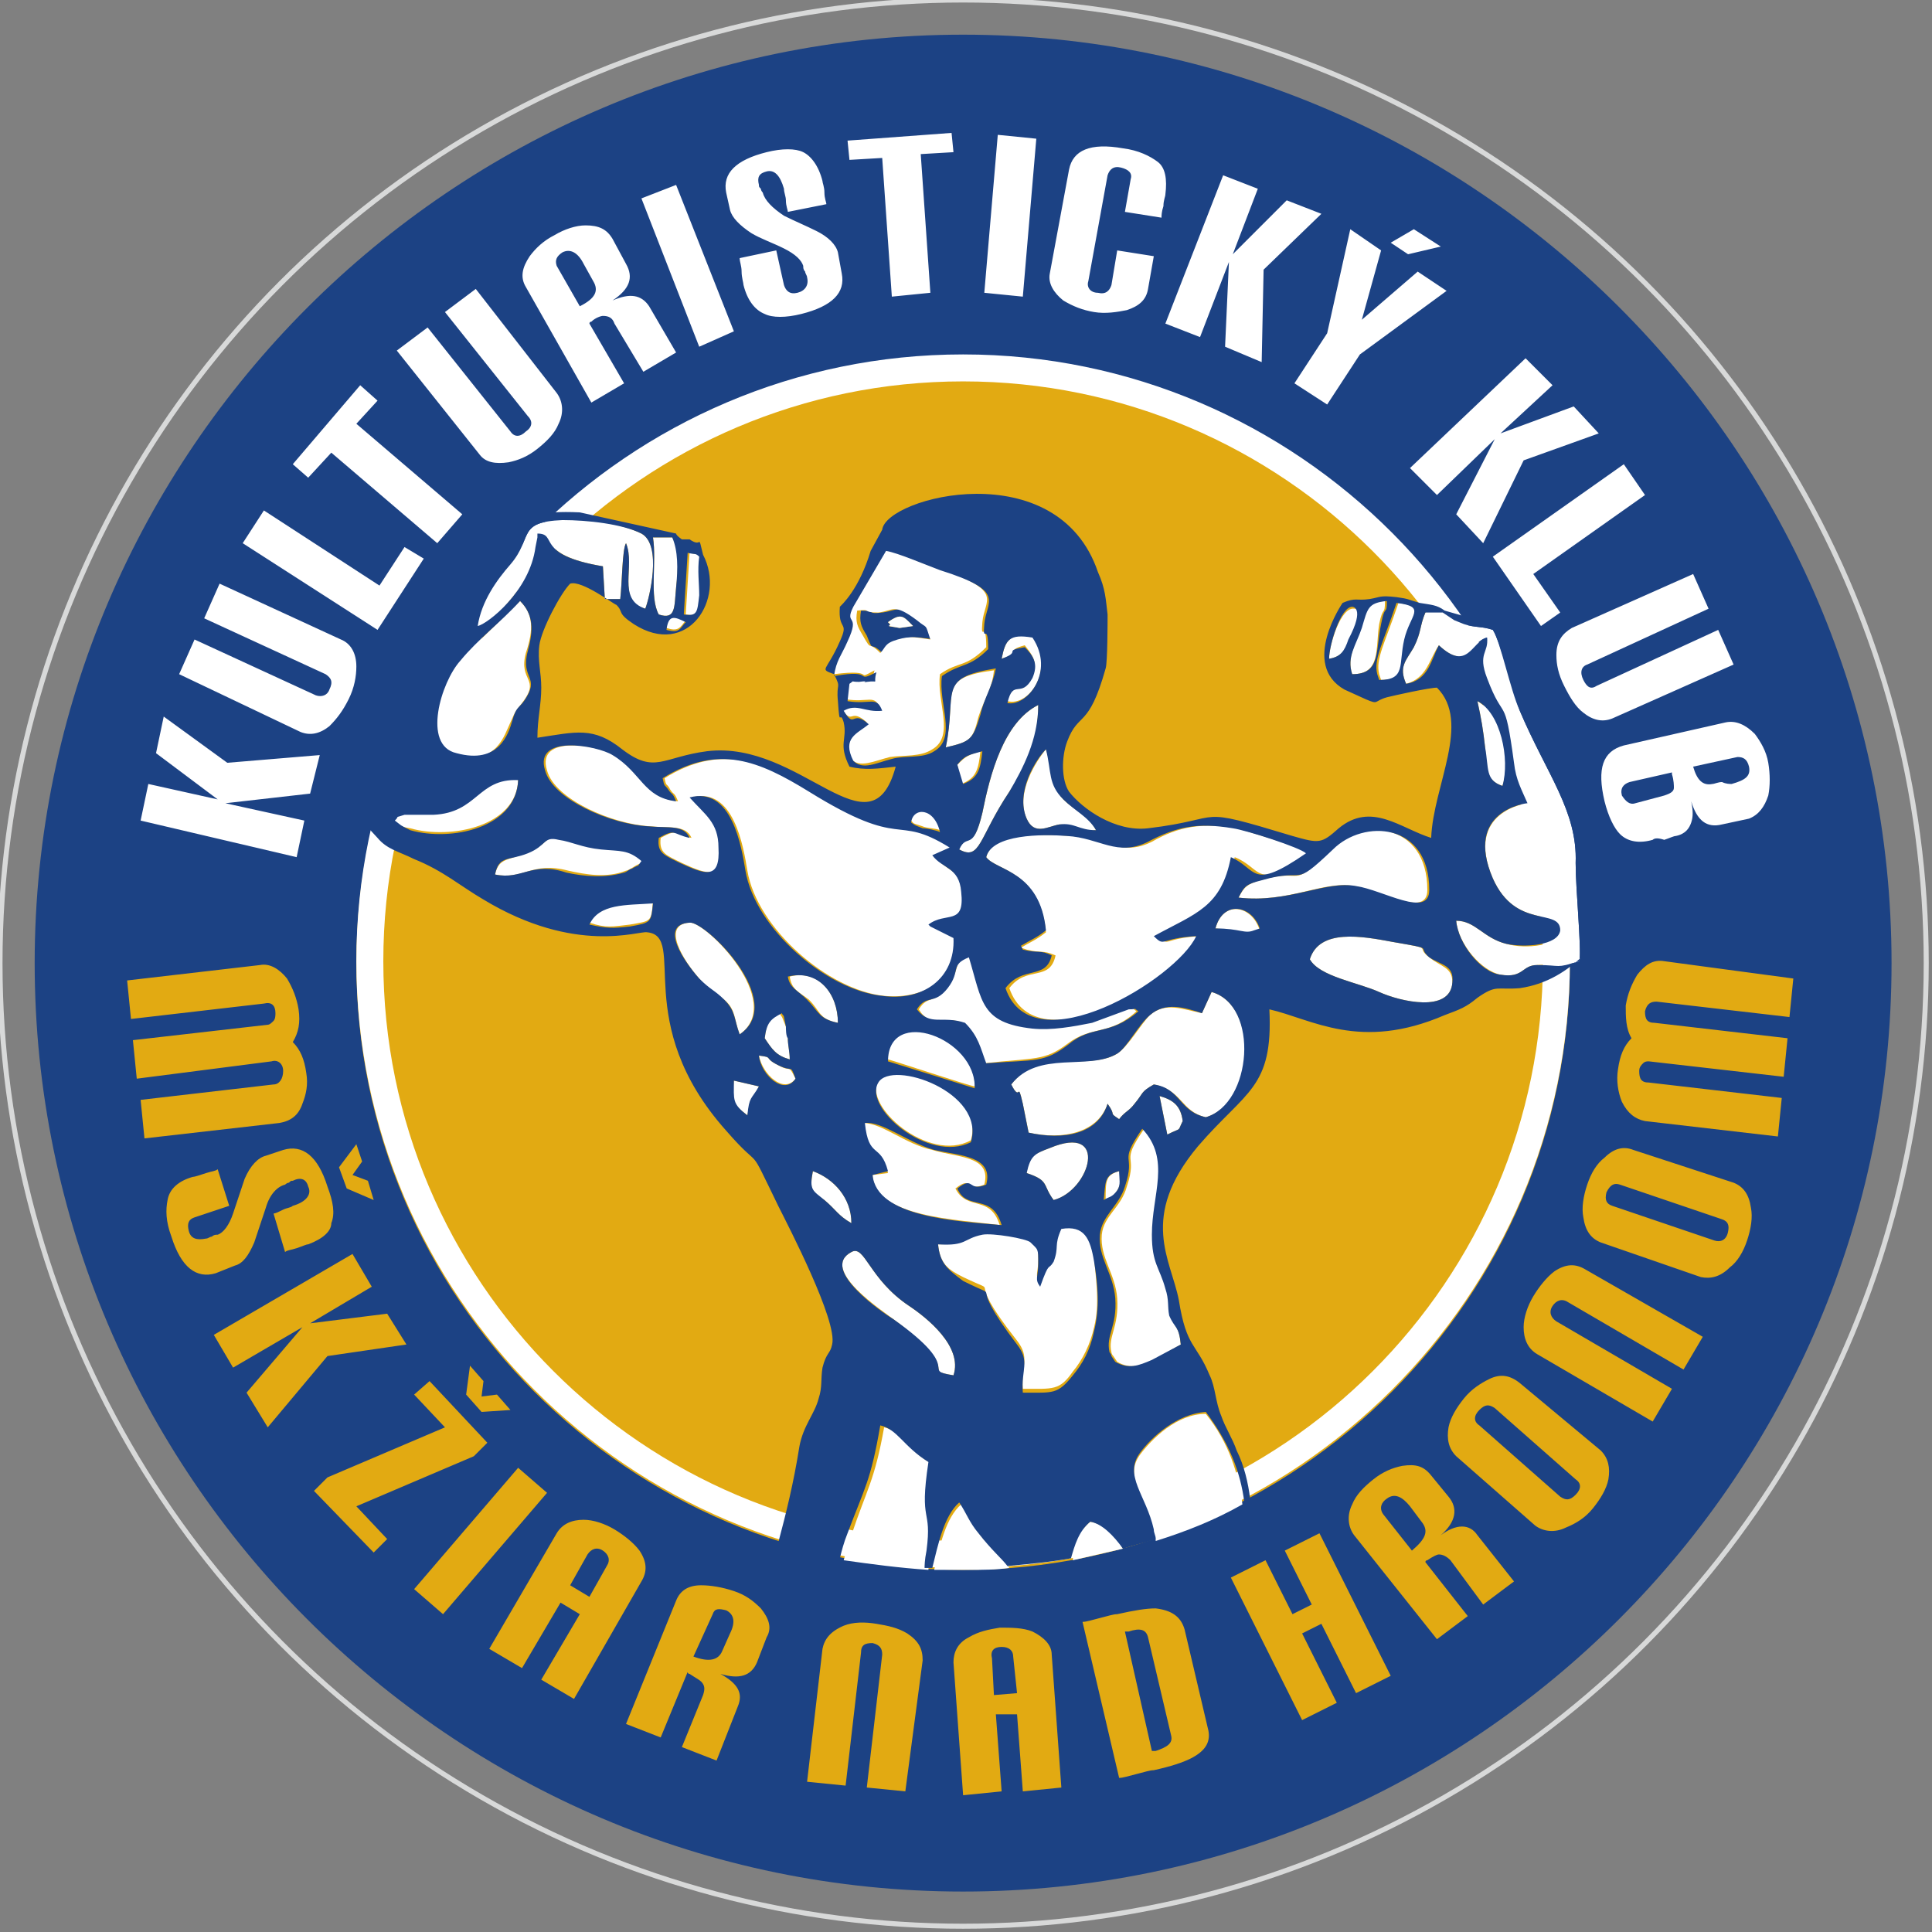 <?xml version="1.0" encoding="utf-8"?>
<!-- Generator: Adobe Illustrator 27.5.0, SVG Export Plug-In . SVG Version: 6.00 Build 0)  -->
<svg version="1.1" id="Layer_1" xmlns="http://www.w3.org/2000/svg" xmlns:xlink="http://www.w3.org/1999/xlink" x="0px" y="0px"
	 width="100.3px" height="100.3px" viewBox="0 0 100.3 100.3" style="enable-background:new 0 0 100.3 100.3;" xml:space="preserve"
	>
<rect x="0" y="0" width="100.3" height="100.3" fill="#808080" stroke="none"/>
<style type="text/css">
	.st0{fill:none;stroke:#D8D9D9;stroke-width:0.261;stroke-miterlimit:22.926;}
	.st1{fill-rule:evenodd;clip-rule:evenodd;fill:#E2AA12;}
	.st2{fill-rule:evenodd;clip-rule:evenodd;fill:#1C4284;}
	.st3{fill:#FFFFFF;}
	.st4{fill:#E2AA12;}
	.st5{fill-rule:evenodd;clip-rule:evenodd;fill:#C7C7C7;}
	.st6{fill-rule:evenodd;clip-rule:evenodd;fill:#FFFFFF;}
</style>
<g>
	<circle class="st0" cx="50" cy="50" r="50"/>
	<path class="st1" d="M50.2,17.2c18.2,0,32.9,14.7,32.9,32.9C83.1,68.3,68.3,83,50.2,83C32,83,17.2,68.3,17.2,50.1
		C17.2,31.9,32,17.2,50.2,17.2"/>
	<path class="st2" d="M50,18.5c17.3,0,31.5,14.1,31.5,31.5c0,17.3-14.1,31.5-31.5,31.5c-17.3,0-31.5-14.1-31.5-31.5
		C18.5,32.7,32.7,18.5,50,18.5 M50,1.8c26.5,0,48.2,21.6,48.2,48.2c0,26.5-21.6,48.2-48.2,48.2S1.8,76.5,1.8,50
		C1.8,23.5,23.5,1.8,50,1.8z"/>
	<path class="st3" d="M84.9,41.7l1.5-0.4c0.3-0.1,0.5-0.2,0.5-0.4c0-0.1,0-0.4-0.1-0.7c0,0,0-0.1,0-0.1l-2.2,0.5
		c-0.3,0.1-0.5,0.3-0.4,0.7C84.4,41.6,84.6,41.8,84.9,41.7 M89.9,40.7c0.7-0.2,1-0.4,0.9-0.9c-0.1-0.4-0.3-0.5-0.6-0.5l-2.3,0.5l0,0
		l0,0c0.2,0.7,0.5,1,1,0.9c0.1,0,0.3-0.1,0.5-0.1C89.6,40.7,89.8,40.7,89.9,40.7z M85.8,43.6c-0.7,0.2-1.3,0.1-1.7-0.3
		c-0.3-0.3-0.6-0.9-0.8-1.7c-0.4-1.7-0.1-2.6,1-2.9l5.3-1.2c0.5-0.1,1,0.1,1.5,0.6c0.3,0.4,0.6,0.9,0.7,1.5c0.1,0.6,0.1,1.2,0,1.7
		c-0.2,0.6-0.5,1-1,1.2l-1.4,0.3c-0.8,0.2-1.3-0.2-1.6-1.2c0.1,0.5,0.1,0.8,0,1.1c-0.1,0.3-0.3,0.6-0.8,0.7c-0.1,0-0.3,0.1-0.6,0.2
		C86.1,43.5,85.9,43.5,85.8,43.6z M83.7,37.3c-0.5,0.2-1,0.1-1.5-0.3c-0.4-0.3-0.7-0.8-1-1.4c-0.3-0.6-0.4-1.1-0.4-1.6
		c0-0.7,0.3-1.1,0.8-1.4l6.3-2.8l0.8,1.8l-6.3,2.9c-0.3,0.1-0.4,0.4-0.2,0.8c0.2,0.4,0.4,0.5,0.7,0.3l6.3-2.9l0.8,1.8L83.7,37.3z
		 M80,32.5l-2.5-3.6l6.8-4.8l1.1,1.6l-5.8,4.1l1.4,2L80,32.5z M77,28.2l-1.4-1.5l2-3.9l-3,2.9l-1.4-1.4l6-5.7l1.4,1.4l-2.7,2.5
		l3.8-1.4l1.3,1.4l-3.9,1.4L77,28.2z M74.8,12.8l-1.7,0.4l-0.9-0.6l1.2-0.7L74.8,12.8z M75.1,15.1l-4.5,3.3L68.9,21l-1.7-1.1
		l1.7-2.6l1.2-5.4l1.6,1.1l-1,3.6l2.9-2.5L75.1,15.1z M65.5,18.8l-1.9-0.8l0.2-4.4l-1.5,3.9l-1.8-0.7l3-7.7l1.8,0.7l-1.3,3.4
		l2.8-2.8l1.8,0.7L65.6,14L65.5,18.8z M60.5,10.1c0,0.1-0.1,0.3-0.1,0.6c-0.1,0.3-0.1,0.5-0.1,0.6l-1.9-0.3l0.3-1.7
		c0.1-0.3-0.1-0.5-0.5-0.6c-0.4-0.1-0.6,0.1-0.7,0.4l-1,5.5c-0.1,0.3,0.1,0.6,0.5,0.6c0.4,0.1,0.6-0.1,0.7-0.4l0.3-1.8l1.9,0.3
		L59.6,15c-0.1,0.6-0.5,0.9-1.1,1.1c-0.5,0.1-1.1,0.2-1.7,0.1c-0.6-0.1-1.1-0.3-1.6-0.6c-0.5-0.4-0.8-0.9-0.7-1.4l1-5.4
		c0.2-1,1.1-1.4,2.8-1.1c0.8,0.1,1.4,0.4,1.8,0.7C60.5,8.7,60.6,9.3,60.5,10.1z M53.1,15.4l-2-0.2L51.8,7l2,0.2L53.1,15.4z
		 M49.5,7.9l-1.7,0.1l0.5,7.2l-2,0.2l-0.5-7.2l-1.7,0.1L44,7.3l5.4-0.4L49.5,7.9z M42.7,9.4c0,0.1,0.1,0.3,0.1,0.6
		c0,0.3,0.1,0.5,0.1,0.6L40.9,11c0-0.1-0.1-0.3-0.1-0.6c0-0.2-0.1-0.4-0.1-0.6c-0.2-0.7-0.5-1-0.9-0.9c-0.4,0.1-0.5,0.3-0.4,0.7
		c0,0.1,0,0.1,0.1,0.2c0,0.1,0.1,0.2,0.1,0.2c0.1,0.4,0.5,0.8,1.1,1.2c0.6,0.3,1.1,0.5,1.7,0.8c0.6,0.3,1,0.7,1.1,1.1l0.2,1.1
		c0.2,1-0.5,1.7-2.1,2.1c-0.8,0.2-1.5,0.2-1.9,0c-0.5-0.2-0.9-0.7-1.1-1.5c0-0.1-0.1-0.4-0.1-0.7c0-0.3-0.1-0.5-0.1-0.7l1.9-0.4
		l0.4,1.8c0.1,0.3,0.3,0.5,0.7,0.4c0.4-0.1,0.6-0.4,0.5-0.8c0-0.1-0.1-0.2-0.1-0.3c-0.1-0.1-0.1-0.2-0.1-0.3c-0.1-0.3-0.4-0.6-1-0.9
		c-0.6-0.3-1.2-0.5-1.7-0.8c-0.6-0.4-1-0.8-1.1-1.2l-0.2-0.9c-0.2-1,0.5-1.7,2.1-2.1c0.8-0.2,1.5-0.2,1.9,0
		C42.1,8.1,42.5,8.6,42.7,9.4z M38.1,17.2L36.3,18l-3-7.7l1.8-0.7L38.1,17.2z M30.8,14.6l-0.5-0.9c-0.3-0.6-0.7-0.8-1.1-0.6
		c-0.3,0.2-0.4,0.4-0.3,0.7l1.2,2.1l0,0C30.9,15.5,31.1,15.1,30.8,14.6z M35.1,18.3l-1.7,1l-1.5-2.5c-0.1-0.3-0.3-0.4-0.6-0.4
		c-0.1,0-0.4,0.1-0.6,0.3c0,0-0.1,0-0.1,0.1l1.8,3.1l-1.7,1l-3.4-6c-0.3-0.5-0.2-1,0.2-1.6c0.3-0.4,0.7-0.8,1.3-1.1
		c0.5-0.3,1.1-0.5,1.6-0.5c0.7,0,1.1,0.2,1.4,0.7l0.7,1.3c0.4,0.7,0.2,1.3-0.7,1.9c0.9-0.4,1.5-0.3,1.9,0.3L35.1,18.3z M28.9,20.4
		c0.3,0.4,0.4,1,0.1,1.6c-0.2,0.5-0.6,0.9-1.1,1.3c-0.5,0.4-1,0.6-1.5,0.7c-0.7,0.1-1.2,0-1.5-0.4l-4.3-5.4l1.6-1.2l4.3,5.4
		c0.2,0.3,0.5,0.3,0.8,0c0.3-0.2,0.4-0.5,0.1-0.8l-4.3-5.4l1.6-1.2L28.9,20.4z M19.6,20.8L18.5,22l5.5,4.7l-1.3,1.5l-5.5-4.7
		L16,24.8l-0.8-0.7l3.5-4.1L19.6,20.8z M22,29l-2.4,3.7l-7-4.5l1.1-1.7l6,3.9l1.3-2L22,29z M17.7,33.2c0.5,0.2,0.8,0.7,0.8,1.4
		c0,0.5-0.1,1.1-0.4,1.7c-0.3,0.6-0.6,1-1,1.4c-0.5,0.4-1,0.5-1.5,0.3L9.3,35l0.8-1.8l6.3,2.9c0.3,0.1,0.6,0,0.7-0.3
		c0.2-0.4,0.1-0.6-0.2-0.8l-6.3-2.9l0.8-1.8L17.7,33.2z M16.6,39.2l-0.5,2l-4.4,0.5l4.1,0.9l-0.4,1.9l-8.1-1.9l0.4-1.9l3.6,0.8
		l-3.2-2.4l0.4-1.9l3.3,2.4L16.6,39.2z"/>
	<path class="st4" d="M93.1,50.8l-0.2,2L86,52c-0.3,0-0.5,0.1-0.6,0.5c0,0.4,0.1,0.6,0.5,0.6l6.9,0.8l-0.2,2l-7-0.8
		c-0.1,0-0.2,0-0.3,0.1c-0.1,0.1-0.2,0.2-0.2,0.4c0,0.4,0.1,0.6,0.5,0.6l6.9,0.8l-0.2,2l-6.9-0.8c-0.5-0.1-0.9-0.4-1.2-1
		c-0.2-0.5-0.3-1.1-0.2-1.7c0.1-0.7,0.3-1.2,0.7-1.6c-0.3-0.5-0.3-1.1-0.3-1.7c0.1-0.6,0.3-1.1,0.6-1.6c0.4-0.5,0.8-0.8,1.4-0.7
		L93.1,50.8z M89.4,63.3l-5.3-1.8c-0.3-0.1-0.5,0-0.7,0.4c-0.1,0.4,0,0.6,0.3,0.7l5.3,1.8c0.3,0.1,0.6,0,0.7-0.4
		C89.8,63.6,89.7,63.4,89.4,63.3z M90,61.4c0.5,0.2,0.8,0.6,0.9,1.3c0.1,0.5,0,1.1-0.2,1.7c-0.2,0.6-0.5,1.1-0.9,1.4
		c-0.5,0.5-1,0.6-1.5,0.5l-5.2-1.8c-0.5-0.2-0.8-0.6-0.9-1.3c-0.1-0.5,0-1.1,0.2-1.7c0.2-0.6,0.5-1.1,0.9-1.4c0.5-0.5,1-0.6,1.5-0.4
		L90,61.4z M88.4,69.4l-1,1.7l-6-3.5c-0.3-0.2-0.6-0.1-0.8,0.2c-0.2,0.3-0.1,0.6,0.2,0.8l6,3.5l-1,1.7l-6-3.5
		c-0.5-0.3-0.7-0.8-0.7-1.4c0-0.5,0.2-1.1,0.5-1.6c0.3-0.5,0.7-1,1.1-1.3c0.6-0.4,1.1-0.4,1.6-0.1L88.4,69.4z M81.8,76.8l-4.2-3.7
		c-0.3-0.2-0.5-0.2-0.8,0.1c-0.3,0.3-0.3,0.6,0,0.8l4.2,3.7c0.3,0.2,0.5,0.2,0.8-0.1C82.1,77.3,82.1,77,81.8,76.8z M83.1,75.3
		c0.4,0.4,0.5,0.9,0.4,1.5c-0.1,0.5-0.4,1-0.8,1.5c-0.4,0.5-0.9,0.8-1.4,1c-0.6,0.3-1.2,0.2-1.6-0.1l-4.1-3.6
		c-0.4-0.4-0.5-0.9-0.4-1.5c0.1-0.5,0.4-1,0.8-1.5c0.4-0.5,0.9-0.8,1.3-1c0.6-0.3,1.1-0.2,1.6,0.2L83.1,75.3z M73.8,79l-0.6-0.8
		c-0.4-0.5-0.8-0.7-1.2-0.4c-0.3,0.2-0.4,0.5-0.2,0.8l1.5,1.9l0,0C74,79.9,74.2,79.5,73.8,79z M78.6,82.1l-1.6,1.2L75.3,81
		c-0.2-0.2-0.4-0.3-0.6-0.3c-0.1,0-0.3,0.1-0.6,0.3c0,0-0.1,0-0.1,0.1l2.2,2.8l-1.6,1.2l-4.3-5.4c-0.3-0.4-0.4-1-0.1-1.6
		c0.2-0.5,0.6-0.9,1.1-1.3c0.5-0.4,1-0.6,1.5-0.7c0.7-0.1,1.1,0,1.5,0.5l0.9,1.1c0.5,0.6,0.4,1.3-0.4,2c0.8-0.6,1.5-0.6,1.9,0
		L78.6,82.1z M72.2,87l-1.8,0.9l-1.8-3.6l-1,0.5l1.8,3.6l-1.8,0.9l-3.7-7.4l1.8-0.9l1.4,2.8l1-0.5l-1.4-2.8l1.8-0.9L72.2,87z
		 M60.8,90.1L59.6,85c-0.1-0.4-0.4-0.5-1-0.3l-0.1,0l-0.1,0l1.4,6.2l0.1,0l0,0l0.1,0C60.6,90.7,60.9,90.5,60.8,90.1z M62.7,89.7
		c0.2,0.7-0.1,1.2-0.9,1.6c-0.4,0.2-1,0.4-1.9,0.6c-0.2,0-0.5,0.1-0.9,0.2c-0.4,0.1-0.7,0.2-0.9,0.2l-1.9-8.1c0.2,0,0.5-0.1,0.9-0.2
		c0.4-0.1,0.7-0.2,0.9-0.2c0.9-0.2,1.5-0.3,2-0.3c0.8,0.1,1.3,0.4,1.5,1.1L62.7,89.7z M52.8,87.9L52.6,86c0-0.3-0.2-0.5-0.6-0.5
		c-0.4,0-0.6,0.2-0.5,0.6l0.1,1.9L52.8,87.9z M55.1,92.8l-2,0.2l-0.3-4L51.7,89l0.3,4l-2,0.2l-0.5-6.9c0-0.5,0.2-1,0.8-1.3
		c0.5-0.3,1-0.4,1.6-0.5c0.6,0,1.2,0,1.7,0.2c0.6,0.3,1,0.7,1,1.2L55.1,92.8z M47,93l-2-0.2l0.8-6.9c0-0.3-0.1-0.5-0.5-0.6
		c-0.4,0-0.6,0.1-0.6,0.5l-0.8,6.9l-2-0.2l0.8-6.9c0.1-0.5,0.4-0.9,1.1-1.2c0.5-0.2,1.1-0.2,1.7-0.1c0.6,0.1,1.1,0.2,1.6,0.5
		c0.6,0.4,0.8,0.8,0.8,1.4L47,93z M37.5,85.7l0.4-0.9c0.3-0.6,0.2-1-0.2-1.2c-0.4-0.1-0.6-0.1-0.7,0.2L36,86l0,0
		C36.8,86.3,37.3,86.2,37.5,85.7z M37.2,91.4l-1.8-0.7l1.1-2.7c0.1-0.3,0.1-0.5-0.1-0.7c-0.1-0.1-0.3-0.2-0.6-0.4c0,0-0.1,0-0.1-0.1
		l-1.4,3.4l-1.8-0.7l2.6-6.4c0.2-0.5,0.6-0.8,1.3-0.8c0.5,0,1.1,0.1,1.7,0.3c0.6,0.2,1,0.5,1.4,0.9c0.4,0.5,0.6,1,0.3,1.5l-0.5,1.3
		c-0.3,0.7-0.9,0.9-1.9,0.6c0.9,0.5,1.2,1,0.9,1.7L37.2,91.4z M30.6,82.9l0.9-1.6c0.2-0.3,0.1-0.6-0.2-0.8c-0.3-0.2-0.6-0.1-0.8,0.2
		l-0.9,1.6L30.6,82.9z M29.8,88.2l-1.7-1l2-3.4l-1-0.6l-2,3.4l-1.7-1l3.5-6c0.3-0.5,0.8-0.7,1.4-0.7c0.5,0,1.1,0.2,1.6,0.5
		c0.5,0.3,1,0.7,1.3,1.1c0.4,0.6,0.4,1.1,0.1,1.6L29.8,88.2z M23,83.8l-1.5-1.3l5.4-6.3l1.5,1.3L23,83.8z M19.4,80.6l-3.1-3.2
		l0.7-0.7l6.1-2.6l-1.6-1.7l0.8-0.7l3,3.2l-0.7,0.7l-6.1,2.6l1.6,1.7L19.4,80.6z M13.9,74.1l-1.1-1.8l2.9-3.4L12.1,71l-1-1.7
		l7.2-4.2l1,1.7l-3.2,1.9l4-0.5l1,1.6L17,70.4L13.9,74.1z M16,64.6c-0.1,0-0.3,0.1-0.6,0.2c-0.3,0.1-0.5,0.1-0.6,0.2L14.2,63
		c0.1,0,0.3-0.1,0.5-0.2c0.2-0.1,0.4-0.1,0.5-0.2c0.7-0.2,1-0.6,0.8-1c-0.1-0.4-0.4-0.5-0.8-0.3c-0.1,0-0.1,0-0.2,0.1
		c-0.1,0-0.2,0.1-0.2,0.1c-0.4,0.1-0.8,0.5-1,1.2c-0.2,0.6-0.4,1.2-0.6,1.8c-0.3,0.7-0.6,1.1-1,1.2l-1,0.4c-1,0.3-1.8-0.3-2.3-1.9
		c-0.3-0.8-0.3-1.4-0.2-1.9c0.1-0.6,0.6-1,1.3-1.2c0.1,0,0.4-0.1,0.7-0.2c0.3-0.1,0.5-0.1,0.6-0.2l0.6,1.9l-1.8,0.6
		c-0.3,0.1-0.4,0.3-0.3,0.7c0.1,0.4,0.4,0.5,0.9,0.4c0.1,0,0.2-0.1,0.3-0.1c0.1-0.1,0.2-0.1,0.3-0.1c0.3-0.1,0.6-0.5,0.8-1.1
		c0.2-0.6,0.4-1.2,0.6-1.8c0.3-0.7,0.7-1.1,1.1-1.2l0.9-0.3c1-0.3,1.8,0.3,2.3,1.9c0.3,0.8,0.4,1.4,0.2,1.9
		C17.2,63.9,16.8,64.3,16,64.6z M7.5,59.1l-0.2-2l6.9-0.8c0.3,0,0.5-0.3,0.5-0.7c0-0.4-0.3-0.6-0.6-0.5L7.1,56l-0.2-2l7-0.8
		c0.1,0,0.2-0.1,0.3-0.2c0.1-0.1,0.1-0.3,0.1-0.4c0-0.4-0.2-0.6-0.6-0.5l-6.9,0.8l-0.2-2l6.9-0.8c0.5-0.1,1,0.2,1.4,0.7
		c0.3,0.5,0.5,1,0.6,1.6c0.1,0.7,0,1.2-0.3,1.7c0.4,0.4,0.6,0.9,0.7,1.6c0.1,0.6,0,1.1-0.2,1.6c-0.2,0.6-0.6,0.9-1.2,1L7.5,59.1z"/>
	<polygon class="st4" points="18,61.7 17.6,60.6 18.5,59.4 18.8,60.3 18.3,61 19.1,61.3 19.4,62.3 	"/>
	<polygon class="st4" points="25,73.3 24.2,72.4 24.4,70.9 25.1,71.7 25,72.5 25.8,72.4 26.5,73.2 	"/>
	<path class="st5" d="M49.7,44.1c0.1,0,0.3,0.1,0.2-0.4c0-0.6,0-0.3-0.3-0.6L49.7,44.1z"/>
	<path class="st6" d="M50,19.8c16.6,0,30.1,13.5,30.1,30.1c0,16.6-13.5,30.1-30.1,30.1c-16.6,0-30.1-13.5-30.1-30.1
		C19.9,33.3,33.4,19.8,50,19.8 M50,18.4c17.4,0,31.5,14.2,31.5,31.5c0,17.4-14.2,31.5-31.5,31.5c-17.4,0-31.5-14.2-31.5-31.5
		C18.5,32.6,32.6,18.4,50,18.4z"/>
	<path class="st2" d="M45.8,33.9c0.3-0.3,0.2-0.5,0.9-0.7c0.7-0.2,1-0.1,1.8,0c-0.3-0.8-0.1-0.5-0.7-1c-1.1-0.9-1.2-0.5-2-0.4
		c-0.8,0.1-0.3-0.1-1.1-0.1c-0.1,0.6,0,0.8,0.3,1.3C45.4,34,45.1,33.2,45.8,33.9 M46.1,32.3c0.7-0.5,0.8-0.3,1.3,0.2l-0.7,0.1
		C45.6,32.4,46.5,32.7,46.1,32.3z"/>
	<path class="st6" d="M52.4,81.4c-0.3-0.4-0.8-0.8-1.5-1.7c-0.5-0.6-0.6-1-1-1.6c-0.8,0.7-1.1,2.1-1.4,3.4c0.6,0,1.2,0,1.8,0
		C51,81.5,51.7,81.5,52.4,81.4 M48.2,81.5c0-0.2,0.1-0.5,0.1-0.9c0.3-2.3-0.4-1.4,0.1-4.6c-1.3-0.7-1.6-1.7-2.5-1.9
		c-0.5,2.8-0.9,3.2-1.7,5.6c-0.2,0.5-0.3,1-0.4,1.3C45.2,81.2,46.7,81.4,48.2,81.5z"/>
	<path class="st6" d="M35.9,43.5c-0.9-0.2-0.7-0.5-1.6,0c-0.1,0.8,0.3,0.9,1.1,1.3c1.3,0.6,2.1,0.9,2-0.8c-0.1-1.3-0.7-1.7-1.5-2.6
		c2.2-0.6,2.7,2.6,2.9,3.8c0.5,3,4.2,6.2,7.1,6.5c2.1,0.2,3.9-0.9,3.7-3l-1.2-0.6c0,0-0.1,0-0.1-0.1c0.9-0.7,1.9,0.2,1.7-1.7
		c-0.1-1.2-1-1.1-1.5-1.9l0.9-0.4c-2.9-1.9-2.2,0.2-7.3-2.9c-2.5-1.6-4.7-2.5-7.6-0.7c0.1,0.5,0.1,0.2,0.3,0.6
		c0.2,0.3,0.2,0.1,0.4,0.6c-1.8-0.2-1.8-1.5-3.3-2.4c-0.8-0.5-4.1-1.1-3.5,0.8c0.4,1.5,3.4,2.8,5.4,2.9C34.7,43,35.6,42.8,35.9,43.5
		"/>
	<path class="st6" d="M62.6,73.4c-1.5,0-2.8,1.3-3.4,2.1c-0.9,1.2,0.3,2.2,0.7,4c0,0.2,0.1,0.3,0.1,0.5c1.6-0.5,3.1-1.1,4.5-1.9
		C64.3,76.5,63.8,74.9,62.6,73.4"/>
	<path class="st6" d="M51.2,44.5c0.5,0.7,2.8,0.7,3.1,3.9c-0.5,0.4-0.8,0.5-1.3,0.8l0.3,0.1c0.8,0.2,0.8,0,1.5,0.3
		c-0.3,1.4-1.5,0.5-2.4,1.7c1.4,4.1,8.9-0.5,9.9-2.7c-1.9,0.1-1.6,0.6-2.2,0c2.2-1.3,3.5-1.5,4-4.1c1.5,0.6,1,1.8,3.9-0.2
		c-0.4-0.3-3.1-1.1-3.8-1.3c-1.8-0.3-3-0.1-4.4,0.7c-1.6,0.8-2.5-0.2-4.2-0.3C54.1,43.3,51.5,43.2,51.2,44.5"/>
	<path class="st6" d="M74.9,31.7l-0.9,0.1c-0.3,0.7-0.2,1-0.6,1.8c-0.4,0.7-0.8,1-0.4,1.9c1.1-0.3,1.2-1.3,1.7-2
		c1.5,1.4,1.6-0.2,2.5-0.4c0,0.8-0.5,0.8,0,2.1c1,2.4,0.9,0.6,1.4,4.4c0.1,0.9,0.4,1.4,0.7,2.1c0,0-3.3,0.4-1.8,3.9
		c1.2,2.7,3.5,1.5,3.5,2.7c0,0.8-1.8,1-2.8,0.7c-1.2-0.3-1.6-1.2-2.6-1.2c0.1,1.2,1.3,2.6,2.3,2.8c1.2,0.2,1.1-0.5,1.9-0.5
		c1.4-0.1,0.9,0.2,2.2-0.2c0.1-0.8-0.2-3.7-0.2-5.1c0.1-2.7-1.5-4.6-2.9-7.9c-0.4-1.1-1-3.6-1.4-4.2c-0.6-0.2-0.9-0.1-1.5-0.3
		c-0.1,0-0.5-0.2-0.5-0.2L74.9,31.7z"/>
	<path class="st6" d="M43.3,35c2.3-0.3,1,0.4,2.1-0.2c-0.2,0.7,0.2,0.3-0.5,0.5c-0.4,0.1,0.3-0.1-0.4,0c-0.5,0.1-0.1-0.1-0.5,0.1
		l-0.1,0.9c1.2,0.2,1.5-0.3,1.8,0.5c-0.9,0.1-1.3-0.3-2,0c0.6,0.9,0.4-0.1,1.3,0.7c-0.6,0.5-1.4,0.7-0.8,1.9c0.4,0.5,1.2,0.1,2-0.1
		c0.7-0.1,1.6,0,2.2-0.4c1.2-0.7,0.2-2.5,0.4-3.9c1-0.7,1.3-0.3,2.4-1.4c0-1.5-0.3-0.2-0.2-1.3c0.1-1.2,1.2-1.6-2.3-2.8
		c-0.8-0.2-2.2-0.9-2.8-1l-1.7,2.9c-0.5,1,0.4,0.3-0.3,1.8C43.6,33.9,43.3,34.2,43.3,35 M46.6,33.2c-0.7,0.2-0.6,0.4-0.9,0.7
		c-0.7-0.7-0.4,0-0.9-0.9c-0.3-0.5-0.4-0.7-0.3-1.3c0.8-0.1,0.2,0.1,1.1,0.1c0.8-0.1,0.8-0.5,2,0.4c0.6,0.5,0.4,0.1,0.7,1
		C47.6,33.1,47.3,33,46.6,33.2z"/>
	<path class="st6" d="M62.4,52.6c-1-0.2-1.9-0.6-2.7,0.1c-0.5,0.5-1.1,1.6-1.7,2c-1.5,0.9-4.1-0.3-5.5,1.6c0.5,1,0.3-0.3,0.6,1
		c0.1,0.5,0.2,1,0.3,1.5c1.8,0.4,3.6,0,4.1-1.5c0.5,0.7,0,0.4,0.6,0.8c0.3-0.4,0.5-0.4,0.8-0.8c0.5-0.6,0.3-0.6,1-1
		c1.5,0.3,1.4,1.4,2.7,1.7c2.5-0.7,2.8-5.8,0.3-6.5L62.4,52.6z"/>
	<path class="st6" d="M48.7,64.6c0.1,1,0.5,1.3,1.3,1.7c2.3,1.1-0.2-0.5,2.8,3.3c0.7,0.9,0.2,1.3,0.3,2.5c1.6,0,1.9,0.1,2.6-0.9
		c0.5-0.6,0.9-1.4,1.1-2.3c0.3-1.2,0.1-2.4,0-3.6c-0.2-1.1-0.5-1.9-1.7-1.7c-0.5,0.9-0.1,1-0.4,1.7c-0.3,0.6-0.2-0.1-0.7,1.3
		c-0.3-0.4-0.1-0.5-0.1-1.2c0-0.8,0-0.7-0.4-1.1c-0.3-0.2-2.1-0.4-2.5-0.4C50,64.3,50.2,64.6,48.7,64.6"/>
	<path class="st6" d="M56.6,79c-0.6,0.5-0.9,1.2-0.9,2c0.9-0.2,1.7-0.4,2.6-0.6C57.8,79.7,57.3,79.1,56.6,79"/>
	<path class="st6" d="M61.3,69.8c-0.1-1-0.3-0.8-0.5-1.5c-0.1-0.6-0.1-0.8-0.2-1.4c-0.3-1.1-0.7-1.4-0.7-2.8c0-2.1,1.1-3.9-0.5-5.5
		c-1.3,1.9-0.3,1.2-0.9,3c-0.3,1.1-1.2,1.5-1.3,2.5c-0.1,1.2,0.7,2,0.8,3.3c0.1,1.5-0.5,2-0.3,2.8c0,0,0,0.1,0.1,0.2l0.2,0.3
		c0.7,0.4,1.2,0.2,1.9-0.1L61.3,69.8z"/>
	<path class="st6" d="M27,31.2c-1.1,1.1-2.2,2.1-3.2,3.2c-0.9,1-1.9,4.3-0.2,4.8c2.2,0.6,2.6-1.1,2.9-1.7c0.3-0.7,0.3-0.6,0.6-1
		c1-1.3-0.2-1.1,0.2-2.6C27.7,32.7,27.7,31.9,27,31.2"/>
	<path class="st6" d="M64.3,46.6c2.6,0.3,4.4-0.9,6-0.6c1.4,0.2,3.8,1.7,3.8,0.2c0-3.5-3.4-3.8-5-2.1c-2.2,2.2-1.3,0.9-3.7,1.6
		C64.8,45.9,64.6,46,64.3,46.6"/>
	<path class="st6" d="M46.1,60.9L45.3,61c0.1,2.2,4.4,2.3,6.6,2.6c-0.5-1.6-1.7-0.7-2.3-1.9c0.9-0.7,0.5,0.2,1.5-0.2
		c0.4-1.5-1.4-1.4-2.7-1.8c-1.4-0.3-2.6-1.4-3.6-1.4C45.1,60.2,45.7,59.4,46.1,60.9"/>
	<path class="st6" d="M24.8,32.5c0.5-0.1,2.7-1.8,3-4.1l0.1-0.5c0,0,0-0.1,0-0.2c1-0.1-0.2,1.1,3.4,1.7l0.1,1.7l0.8,0
		c0.1-0.9,0.1-2.6,0.3-2.9c0.5,1.2-0.5,3,1,3.4c0.2-0.5,0.9-3.3-0.2-3.9c-1-0.5-2.8-0.8-4.1-0.7c-2.4,0.1-1.5,0.9-2.7,2.3
		C25.8,30,25,31.1,24.8,32.5"/>
	<path class="st6" d="M47.7,52.4c0.6,1,1.3,0.3,2.3,0.7c0.7,0.7,0.8,1.3,1.1,2.1c2.6-0.3,3.1-0.1,4.3-1c1.3-1,2.2-0.4,3.6-1.7
		c-0.3-0.2,0-0.2-0.5-0.1L56.7,53c-1,0.2-2,0.4-3.1,0.3c-2.7-0.3-2.6-1.4-3.3-3.7c-0.9,0.4-0.4,0.7-1.1,1.6
		C48.5,52.2,48.2,51.6,47.7,52.4"/>
	<path class="st6" d="M68,49.8c0.5,0.9,2.5,1.2,3.6,1.7c1.1,0.5,3.7,1.1,3.8-0.5c0-0.8-0.6-0.8-1.2-1.3c-0.8-0.6,0.4-0.4-1.9-0.8
		C70.7,48.6,68.5,48.2,68,49.8"/>
	<path class="st6" d="M50.4,59.2c0.8-2.6-4.1-4.2-4.8-3.1C44.8,57.4,48.2,60.4,50.4,59.2"/>
	<path class="st6" d="M38.4,53.7c2.4-1.7-1.8-5.9-2.6-5.8c-1.5,0.1-0.3,2,0.5,2.9c0.6,0.7,0.8,0.7,1.3,1.1
		C38.2,52.4,38.1,52.9,38.4,53.7"/>
	<path class="st6" d="M25.7,45.4c1.5,0.3,1.9-0.7,3.8-0.2c0.9,0.2,2,0.4,3,0c0.1,0,0.4-0.2,0.4-0.2c0.5-0.3,0.2,0,0.5-0.4
		c-0.7-0.5-1.1-0.4-2.1-0.6c-1.1-0.1-1.5-0.4-2.2-0.5c-0.9-0.1-0.6,0.3-1.6,0.7C26.4,44.7,25.9,44.5,25.7,45.4"/>
	<path class="st6" d="M47.2,67.8c-2.1-1.4-2.3-3.2-3-2.8c-1.7,0.9,1.7,3.1,2.2,3.5c3.8,2.8,1.3,2.6,3.1,2.9
		C50,69.9,48.1,68.4,47.2,67.8"/>
	<path class="st6" d="M49.8,44.1c1.1,0.6,1-0.6,2.6-3c0.8-1.2,1.5-2.6,1.5-4.5c-1.8,0.9-2.5,3.6-2.9,5.6
		C50.5,44.3,50.2,43.1,49.8,44.1"/>
	<path class="st6" d="M46.1,55c0.1,0,4.3,1.4,4.5,1.4C50.7,53.8,46,52.2,46.1,55"/>
	<path class="st6" d="M20.5,42.6c0.4,0.3,0.2,0.3,0.8,0.4c2.1,0.6,5.6-0.1,5.6-2.6c-2.1-0.1-2.1,1.7-4.4,1.8l-1.5,0
		C20.4,42.5,20.9,42.2,20.5,42.6"/>
	<path class="st6" d="M56.9,43.1c-0.4-0.8-1.1-1-1.7-1.6c-0.7-0.8-0.5-1.4-0.9-2.6c-0.5,0.6-1.6,2.3-1,3.6c0.4,0.9,1.1,0.4,1.7,0.3
		C55.8,42.8,56,43.2,56.9,43.1"/>
	<path class="st6" d="M53.3,60.9c1.2,0.4,0.8,0.6,1.4,1.4c1.9-0.5,2.9-4-0.2-2.7C53.7,59.9,53.4,60,53.3,60.9"/>
	<path class="st6" d="M49.1,38.8c1.3-0.3,1.4-0.4,1.7-1.6c0.3-0.9,0.7-1.4,0.8-2.4C48.6,35.2,49.7,35.9,49.1,38.8"/>
	<path class="st6" d="M34.2,31.9c0.9,0.3,0.8-0.4,0.9-1.4c0.1-0.9,0.2-1.9-0.2-2.6l-1,0C34.1,29.1,33.7,31,34.2,31.9"/>
	<path class="st6" d="M71.7,35.3c1.4,0,1-0.8,1.3-2.1c0.3-1.3,1.1-1.7-0.4-1.9c-0.7,2.1-1.2,2.9-1,3.7L71.7,35.3z"/>
	<path class="st6" d="M70.2,35c1.5,0,1.2-1.3,1.4-2.6c0.2-1,0.3-0.4,0.3-1.2c-1,0.1-1,0.4-1.3,1.4C70.4,33.5,69.9,34.1,70.2,35"/>
	<path class="st6" d="M78,40.8c0.5-1.4-0.1-3.7-1.3-4.4c0.2,0.9,0.3,1.5,0.4,2.4C77.2,39.9,77.1,40.5,78,40.8"/>
	<path class="st6" d="M43.5,53.1c0-1.5-1-2.8-2.5-2.4c0.1,0.7,0.5,0.8,1,1.2C42.6,52.5,42.5,52.9,43.5,53.1"/>
	<path class="st6" d="M30.6,47.9c0.9,0.3,1.2,0.2,2.1,0.1c1.1-0.2,1.1-0.1,1.2-1.2C32.5,46.9,31.2,46.9,30.6,47.9"/>
	<path class="st6" d="M52,34.2c1.2-0.4,0.1-0.4,1.2-0.7c0.4,0.5,0.7,0.9,0.4,1.6c-0.6,1.2-1,0.1-1.3,1.3c1.1,0.3,2.5-1.6,1.3-3.4
		C52.4,32.9,52.2,33.2,52,34.2"/>
	<path class="st6" d="M44.2,63.5c0-1.3-0.9-2.3-2-2.7c-0.2,1.1,0,1.1,0.6,1.5C43.4,62.8,43.5,63.1,44.2,63.5"/>
	<path class="st6" d="M36.4,28.9c-0.3-0.2-0.2-0.1-0.6-0.2l-0.2,3.2c0.7,0.1,0.8,0,0.8-1C36.4,30.3,36.3,29.6,36.4,28.9"/>
	<path class="st6" d="M69,34.2c0.6-0.1,0.8-0.4,1.1-0.9c0.8-1.8,0.2-1.7,0.2-1.7C69.6,31.5,69,33.5,69,34.2"/>
	<path class="st6" d="M63.1,48.2c1.2,0.1,1.4,0.3,2,0.2l0.3-0.1C65,47,63.5,46.7,63.1,48.2"/>
	<path class="st6" d="M39.7,53.9c0.4,0.6,0.6,0.9,1.3,1.1c0-0.4-0.1-0.8-0.1-1.1c0-0.1,0-0.5-0.1-0.6l-0.2-0.5c0,0-0.1-0.1-0.1-0.2
		C39.9,52.9,39.8,53.1,39.7,53.9"/>
	<path class="st6" d="M60.6,58.9c0.8-0.4,0.5-0.1,0.8-0.7c-0.1-0.8-0.5-1.1-1.2-1.3L60.6,58.9z"/>
	<path class="st6" d="M38.8,57.9c0.2-1,0.3-0.8,0.6-1.5l-1.3-0.3C38,57.1,38,57.3,38.8,57.9"/>
	<path class="st6" d="M41.3,56c-0.4-0.8-0.2-0.3-0.9-0.7c-0.8-0.4-0.2-0.4-1-0.5C39.6,55.8,40.7,56.8,41.3,56"/>
	<path class="st6" d="M49.7,39.7l0.2,1c0.8-0.3,0.9-0.8,1-1.7C50.3,39.2,50.2,39.2,49.7,39.7"/>
	<path class="st6" d="M47.3,42.6c0.2,0.2,0,0.1,0.6,0.3c0.2,0.1,0.7,0.1,0.9,0.2C48.5,41.8,47.5,41.8,47.3,42.6"/>
	<path class="st6" d="M57.4,62.3c0.3-0.2,0.4-0.1,0.6-0.5c0.2-0.3,0.2-0.6,0.1-1C57.4,61,57.4,61.3,57.4,62.3"/>
	<path class="st6" d="M34.6,32.6c0.6,0.2,0.7,0,1-0.4C35.1,31.9,34.7,31.8,34.6,32.6"/>
	<path class="st6" d="M46.1,32.3c0.4,0.3-0.5,0.1,0.6,0.3l0.7-0.1C46.9,32,46.8,31.8,46.1,32.3"/>
	<path class="st2" d="M24.8,32.5c0.2-1.3,1-2.4,1.7-3.2c1.2-1.4,0.3-2.2,2.7-2.3c1.3,0,3.1,0.2,4.1,0.7c1.1,0.6,0.4,3.4,0.2,3.9
		c-1.5-0.5-0.5-2.2-1-3.4c-0.2,0.3-0.2,2.1-0.3,2.9l-0.8,0l-0.1-1.7c-3.6-0.6-2.3-1.7-3.4-1.7c0,0.1,0,0.1,0,0.2l-0.1,0.5
		C27.5,30.7,25.3,32.4,24.8,32.5 M34.2,31.9c-0.5-0.9-0.1-2.7-0.3-4l1,0c0.3,0.7,0.3,1.6,0.2,2.6C35,31.5,35.1,32.2,34.2,31.9z
		 M36.3,28.9c-0.1,0.7,0,1.4,0,2c-0.1,0.9-0.1,1.1-0.8,1l0.2-3.2C36.1,28.8,36.1,28.7,36.3,28.9z M43.3,35.1
		c0.1-0.8,0.4-1.1,0.7-1.8c0.7-1.5-0.2-0.8,0.3-1.8l1.7-2.9c0.6,0.1,2,0.7,2.8,1c3.5,1.1,2.4,1.6,2.3,2.8c-0.1,1.1,0.2-0.2,0.2,1.3
		c-1,1-1.4,0.7-2.4,1.4c-0.2,1.4,0.8,3.2-0.4,3.9c-0.6,0.4-1.5,0.2-2.2,0.4c-0.8,0.2-1.5,0.6-2,0.1c-0.6-1.2,0.2-1.4,0.8-1.9
		c-0.9-0.8-0.7,0.3-1.3-0.7c0.7-0.4,1.1,0.1,2,0c-0.3-0.8-0.6-0.3-1.8-0.5l0.1-0.9c0.3-0.2,0-0.1,0.5-0.1c0.7-0.1,0,0.1,0.4,0
		c0.7-0.1,0.3,0.2,0.5-0.5C44.3,35.5,45.5,34.7,43.3,35.1z M70.2,35c-0.3-0.9,0.2-1.5,0.5-2.4c0.3-1,0.3-1.3,1.3-1.4
		c0,0.8-0.1,0.1-0.3,1.2C71.4,33.8,71.7,35,70.2,35z M34.6,32.7c0.1-0.8,0.4-0.7,1-0.4C35.3,32.6,35.3,32.9,34.6,32.7z M69,34.2
		c0-0.7,0.6-2.7,1.2-2.7c0,0,0.7,0-0.2,1.7C69.8,33.8,69.6,34.1,69,34.2z M71.5,35c-0.2-0.8,0.3-1.6,1-3.7c1.6,0.2,0.7,0.6,0.4,1.9
		c-0.3,1.3,0.1,2.1-1.3,2.1L71.5,35z M27,31.2c0.7,0.7,0.7,1.5,0.4,2.6c-0.4,1.5,0.7,1.3-0.2,2.6c-0.3,0.4-0.4,0.3-0.6,1
		c-0.2,0.7-0.7,2.3-2.9,1.7c-1.8-0.4-0.8-3.7,0.2-4.8C24.8,33.2,26,32.3,27,31.2z M74.9,31.8l0.6,0.4c0,0,0.5,0.2,0.5,0.2
		c0.6,0.2,0.9,0.1,1.5,0.3c0.4,0.6,0.9,3.1,1.4,4.2c1.4,3.3,3,5.2,2.9,7.9c0,1.4,0.3,4.3,0.2,5.1c-1.3,0.4-0.9,0.2-2.2,0.2
		c-0.8,0-0.7,0.7-1.9,0.5c-1-0.1-2.2-1.6-2.3-2.8c1,0,1.4,0.9,2.6,1.2c0.9,0.2,2.7,0.1,2.8-0.7c0-1.2-2.3,0-3.5-2.7
		c-1.5-3.5,1.7-3.9,1.8-3.9c-0.3-0.7-0.6-1.2-0.7-2.1c-0.5-3.7-0.5-2-1.4-4.4c-0.5-1.3,0.1-1.3,0-2.1c-0.8,0.2-1,1.8-2.5,0.4
		c-0.4,0.7-0.5,1.8-1.7,2c-0.4-0.9,0-1.2,0.4-1.9c0.4-0.8,0.3-1.1,0.6-1.8L74.9,31.8z M52,34.2c0.2-1,0.4-1.3,1.6-1.1
		c1.2,1.8-0.3,3.6-1.3,3.4c0.3-1.3,0.7-0.2,1.3-1.3c0.3-0.7,0.1-1.1-0.4-1.6C52,33.8,53.1,33.8,52,34.2z M49.1,38.8
		c0.6-2.9-0.5-3.6,2.6-4.1c-0.2,1-0.6,1.5-0.8,2.4C50.5,38.4,50.4,38.5,49.1,38.8z M76.7,36.4c1.2,0.6,1.7,3,1.3,4.4
		c-0.9-0.3-0.7-0.9-0.9-2C77,37.9,76.9,37.3,76.7,36.4z M49.8,44.1c0.4-0.9,0.7,0.2,1.2-1.9c0.4-2,1.1-4.7,2.9-5.6
		c0,1.8-0.8,3.3-1.5,4.5C50.8,43.5,50.9,44.7,49.8,44.1z M37.3,44c0.1,1.7-0.7,1.4-2,0.8c-0.8-0.4-1.2-0.5-1.1-1.3
		c0.9-0.5,0.7-0.2,1.6,0c-0.3-0.7-1.1-0.5-2.1-0.6c-2-0.1-5-1.4-5.4-2.9c-0.6-1.9,2.7-1.3,3.5-0.8c1.5,0.9,1.6,2.2,3.3,2.4
		c-0.2-0.5-0.2-0.3-0.4-0.6c-0.2-0.3-0.2-0.1-0.3-0.6c2.9-1.8,5-0.9,7.6,0.7c5,3.1,4.4,1.1,7.3,2.9l-0.9,0.4
		c0.5,0.7,1.4,0.6,1.5,1.9c0.2,1.8-0.8,1-1.7,1.7c0,0,0.1,0.1,0.1,0.1l1.2,0.6c0.1,2.1-1.6,3.3-3.7,3c-2.9-0.3-6.6-3.5-7.1-6.5
		c-0.2-1.2-0.7-4.4-2.9-3.8C36.6,42.3,37.3,42.7,37.3,44z M49.7,39.7c0.4-0.5,0.6-0.5,1.3-0.7c-0.1,0.9-0.2,1.4-1,1.7L49.7,39.7z
		 M20.5,42.6c0.3-0.3-0.1-0.1,0.5-0.3l1.5,0c2.3-0.1,2.3-1.9,4.4-1.8c-0.1,2.5-3.5,3.2-5.6,2.6C20.7,42.8,20.9,42.9,20.5,42.6z
		 M56.9,43.1c-0.9,0-1.1-0.4-1.9-0.3c-0.6,0.1-1.3,0.6-1.7-0.3c-0.6-1.4,0.5-3.1,1-3.6c0.3,1.2,0.1,1.8,0.9,2.6
		C55.8,42.1,56.5,42.4,56.9,43.1z M47.9,43c-0.5-0.2-0.3-0.1-0.6-0.3c0.1-0.8,1.2-0.8,1.5,0.5C48.6,43.1,48.1,43,47.9,43z
		 M51.2,44.5c0.3-1.2,2.9-1.2,4.2-1.1c1.7,0.1,2.6,1.1,4.2,0.3c1.5-0.8,2.6-1,4.4-0.7c0.7,0.1,3.5,1,3.8,1.3c-2.9,2-2.5,0.8-3.9,0.2
		c-0.5,2.6-1.8,2.9-4,4.1c0.6,0.6,0.3,0.1,2.2,0c-1,2.2-8.5,6.8-9.9,2.7c0.9-1.2,2.1-0.4,2.4-1.7c-0.6-0.3-0.7-0.1-1.5-0.3L53,49.1
		c0.5-0.3,0.8-0.4,1.3-0.8C54,45.2,51.7,45.2,51.2,44.5z M25.7,45.4c0.2-1,0.7-0.7,1.7-1.1c1-0.4,0.8-0.9,1.6-0.7
		c0.7,0.1,1.2,0.4,2.2,0.5c1,0.1,1.4,0,2.1,0.6c-0.3,0.4,0,0.1-0.5,0.4c-0.1,0-0.3,0.2-0.4,0.2c-1,0.3-2.1,0.2-3,0
		C27.6,44.7,27.1,45.7,25.7,45.4z M64.3,46.6c0.3-0.6,0.4-0.7,1.2-0.9c2.4-0.7,1.5,0.5,3.7-1.6c1.6-1.6,5-1.4,5,2.1
		c0,1.5-2.4,0-3.8-0.2C68.8,45.7,66.9,46.9,64.3,46.6z M30.6,48c0.5-1.1,1.9-1,3.3-1.1c-0.1,1-0.1,1-1.2,1.2
		C31.8,48.2,31.5,48.2,30.6,48z M63.1,48.2c0.4-1.5,1.9-1.2,2.3,0l-0.3,0.1C64.6,48.5,64.4,48.2,63.1,48.2z M37.6,51.9
		c-0.5-0.5-0.7-0.5-1.3-1.1c-0.8-0.9-2.1-2.8-0.5-2.9c0.8-0.1,5.1,4.1,2.6,5.8C38.1,52.9,38.2,52.5,37.6,51.9z M74.2,49.7
		c0.6,0.4,1.3,0.4,1.2,1.3c-0.1,1.6-2.7,1-3.8,0.5c-1.1-0.5-3.1-0.8-3.6-1.7c0.5-1.6,2.7-1.2,4.3-0.9C74.6,49.3,73.5,49.1,74.2,49.7
		z M43.5,53.1c-1-0.2-1-0.6-1.6-1.2c-0.5-0.5-0.9-0.6-1-1.2C42.5,50.3,43.5,51.6,43.5,53.1z M47.6,52.4c0.5-0.8,0.9-0.2,1.6-1.1
		c0.7-0.9,0.1-1.2,1.1-1.6c0.7,2.3,0.6,3.4,3.3,3.7c1,0.1,2.1-0.1,3.1-0.3l1.9-0.7c0.5,0,0.2-0.1,0.5,0.1c-1.5,1.3-2.4,0.7-3.6,1.7
		c-1.3,1-1.7,0.8-4.3,1c-0.3-0.8-0.4-1.4-1.1-2.1C48.9,52.7,48.3,53.3,47.6,52.4z M40.8,53.3c0,0.1,0,0.5,0.1,0.6
		c0,0.4,0.1,0.7,0.1,1.1c-0.7-0.2-0.9-0.5-1.3-1.1c0.1-0.8,0.3-1,0.9-1.3c0,0.1,0.1,0.1,0.1,0.2L40.8,53.3z M41.3,56
		c-0.6,0.9-1.8-0.2-1.9-1.2c0.8,0.1,0.2,0.1,1,0.5C41.2,55.7,41,55.2,41.3,56z M46.1,55.1c0-2.9,4.6-1.2,4.5,1.4
		C50.3,56.4,46.1,55.1,46.1,55.1z M62.9,51.5c2.5,0.7,2.1,5.8-0.3,6.5c-1.4-0.3-1.3-1.5-2.7-1.7c-0.7,0.4-0.5,0.4-1,1
		c-0.3,0.4-0.5,0.4-0.8,0.8c-0.6-0.4-0.1-0.1-0.6-0.8c-0.5,1.6-2.3,1.9-4.1,1.5c-0.1-0.5-0.2-1-0.3-1.5c-0.3-1.3-0.1,0-0.6-1
		c1.4-1.8,4-0.7,5.5-1.6c0.5-0.3,1.1-1.5,1.7-2c0.8-0.7,1.8-0.4,2.7-0.1L62.9,51.5z M38.8,57.9c-0.8-0.6-0.7-0.8-0.7-1.8l1.3,0.3
		C39,57.1,38.9,56.9,38.8,57.9z M50.4,59.3c-2.2,1.1-5.6-1.8-4.8-3.1C46.3,55,51.2,56.7,50.4,59.3z M61.4,58.2
		c-0.3,0.6,0,0.3-0.8,0.7l-0.4-2C60.9,57.1,61.3,57.4,61.4,58.2z M45.3,61l0.8-0.2c-0.4-1.5-1-0.6-1.2-2.5c0.9-0.1,2.2,1,3.6,1.4
		c1.3,0.3,3.1,0.3,2.7,1.8c-1,0.4-0.6-0.5-1.5,0.2c0.5,1.2,1.8,0.2,2.3,1.9C49.7,63.4,45.5,63.2,45.3,61z M53.3,60.9
		c0.2-0.9,0.4-1,1.2-1.3c3.1-1.3,2.1,2.2,0.2,2.7C54.1,61.5,54.5,61.3,53.3,60.9z M57.3,62.3c0.1-0.9,0-1.3,0.8-1.5
		c0,0.4,0.1,0.7-0.1,1C57.7,62.2,57.6,62.1,57.3,62.3z M61.3,69.8l-1.5,0.8c-0.7,0.3-1.2,0.5-1.9,0.1l-0.2-0.3c0,0,0-0.1-0.1-0.2
		c-0.2-0.9,0.4-1.3,0.3-2.8c-0.1-1.3-0.9-2.1-0.8-3.3c0.1-1,1-1.5,1.3-2.5c0.6-1.8-0.4-1.1,0.9-3c1.5,1.6,0.5,3.4,0.5,5.5
		c0,1.5,0.4,1.7,0.7,2.8c0.2,0.6,0.1,0.9,0.2,1.4C61,69,61.2,68.8,61.3,69.8z M42.8,62.3c-0.6-0.5-0.8-0.5-0.6-1.5
		c1.1,0.4,2,1.4,2,2.7C43.5,63.1,43.4,62.8,42.8,62.3z M48.7,64.6c1.5,0.1,1.3-0.3,2.3-0.5c0.5-0.1,2.3,0.2,2.5,0.4
		c0.4,0.4,0.4,0.3,0.4,1.1c0,0.7-0.2,0.8,0.1,1.2c0.5-1.4,0.4-0.8,0.7-1.3c0.3-0.8,0-0.8,0.4-1.7c1.2-0.2,1.5,0.5,1.7,1.7
		c0.2,1.2,0.3,2.4,0,3.6c-0.2,1-0.6,1.7-1.1,2.3c-0.8,1-1,0.9-2.6,0.9c-0.1-1.2,0.4-1.6-0.3-2.5c-2.9-3.8-0.4-2.1-2.8-3.3
		C49.2,65.9,48.8,65.6,48.7,64.6z M49.5,71.4c-1.8-0.3,0.7-0.2-3.1-2.9c-0.5-0.3-3.9-2.6-2.2-3.5c0.7-0.4,0.9,1.4,3,2.8
		C48.1,68.4,50,69.9,49.5,71.4z M56.6,79c0.6,0.1,1.2,0.7,1.7,1.4c0.6-0.2,1.1-0.3,1.7-0.5c0-0.2-0.1-0.3-0.1-0.5
		c-0.4-1.8-1.6-2.8-0.7-4c0.6-0.8,1.9-2,3.4-2.1c1.2,1.6,1.8,3.1,2,4.7c0.1-0.1,0.2-0.1,0.3-0.2c-0.1-0.8-0.3-1.7-0.7-2.5
		c-0.2-0.6-0.6-1.2-0.8-1.8c-0.3-0.7-0.3-1.5-0.6-2.1c-0.7-1.7-1.2-1.4-1.6-3.9c-0.4-2.1-2.1-4.3,1-8c2.5-2.9,3.9-3,3.7-7.1
		c2.2,0.5,4.7,2.2,9.1,0.3c0.8-0.3,1.1-0.4,1.7-0.9c1-0.7,1-0.4,2.2-0.5c1.4-0.2,2.5-0.9,3.4-1.8c0-0.3,0-0.6,0-0.9
		c0-0.2,0-0.4,0-0.6c-0.3-0.9-0.2-1.7-0.2-2.6c-0.2-1.6-0.5-3.3-0.9-4.8c-0.1-0.3-0.3-0.6-0.5-0.8c-0.9-1.3-1-1.8-1.6-3.5
		c-0.2-0.5-0.7-2.4-1-3.3c-0.1-0.2-0.2-0.4-0.3-0.5l-2.8-0.8c-0.4-0.3-0.7-0.3-1.3-0.4c-0.7-0.2-0.5-0.2-1.2-0.3
		c-0.9-0.1-0.8,0-1.4,0.1c-0.7,0.1-0.7-0.1-1.4,0.2c0,0-2.2,3.2,0.1,4.5l1.1,0.5c0.7,0.3,0.4,0.1,1.1-0.1c0.4-0.1,2.2-0.5,2.6-0.5
		c1.8,1.8-0.2,5.1-0.3,7.8c-1.6-0.5-3.1-1.9-4.8-0.5c-0.9,0.8-1,0.8-2.4,0.4c-5.3-1.6-3.3-0.9-7.5-0.4c-1.7,0.2-3.4-1-4.1-1.9
		c-0.4-0.6-0.4-1.8-0.1-2.6c0.6-1.6,1.1-0.6,2-3.8c0.1-0.3,0.1-2.5,0.1-2.8c-0.1-0.8-0.1-1.3-0.5-2.2c-2.1-6.2-11-3.9-11.2-2.2
		l-0.6,1.1c-0.6,2-1.5,2.8-1.6,2.9c-0.1,1.3,0.5,0.7,0,1.8c-0.7,1.6-1.1,1.4-0.3,1.7c0.4,0.8,0.1,0.4,0.2,1.4
		c0.1,1.5,0.1,0.4,0.3,1.1c0.2,0.9-0.3,1.1,0.3,2.3c0.8,0.2,1.5,0.1,2.4,0c-1.3,4.8-4.9-1.4-9.8-0.8c-2.3,0.3-2.7,1.2-4.4-0.1
		c-1.5-1.2-2.4-0.9-4.4-0.6c0-1,0.2-1.7,0.2-2.6c0-0.8-0.2-1.4-0.1-2.2c0.1-0.8,1.1-2.7,1.6-3.2c0.6-0.2,2.3,1.1,2.4,1.1
		c0.4,0.4,0,0.4,0.9,1c2.8,1.8,4.8-1.3,3.6-3.6c-0.3-1.2,0-0.3-0.7-0.8L35.4,28c0,0-0.3-0.2-0.3-0.3l-5-1.1
		c-4.2-0.2-3.4,1.3-4.2,2.4l-3.2,3.6c-0.8,0.9-1.5,1.8-2,2.5c-1.1,2.3-1.9,4.7-2.5,7.3c0.9,0.6,0.3-0.1,1.4,1.1
		c0.5,0.6,1.1,0.7,1.9,1.1c1.5,0.6,2.4,1.4,3.6,2.1c4.8,2.9,8.1,1.6,8.5,1.7c2.1,0.2-0.9,4.7,4.1,10.3c2,2.3,1,0.4,2.7,3.9
		c0.5,1,3.1,6,2.8,7.2c-0.1,0.5-0.3,0.4-0.5,1.2c-0.1,0.6,0,1-0.2,1.6c-0.2,0.8-0.8,1.4-1,2.5c-0.3,1.9-0.7,3.5-1.1,5
		c1,0.3,2.1,0.6,3.2,0.8c0.1-0.4,0.2-0.8,0.4-1.3c0.9-2.4,1.2-2.7,1.7-5.6c0.9,0.2,1.2,1.1,2.5,1.9c-0.5,3.3,0.2,2.3-0.1,4.6
		c-0.1,0.5-0.1,0.8-0.1,0.9c0.1,0,0.2,0,0.4,0c0.3-1.2,0.6-2.7,1.4-3.4c0.4,0.6,0.5,1,1,1.6c0.7,0.9,1.2,1.3,1.5,1.7
		c1.1-0.1,2.2-0.2,3.3-0.4C55.8,80.2,56,79.5,56.6,79z"/>
</g>
</svg>
